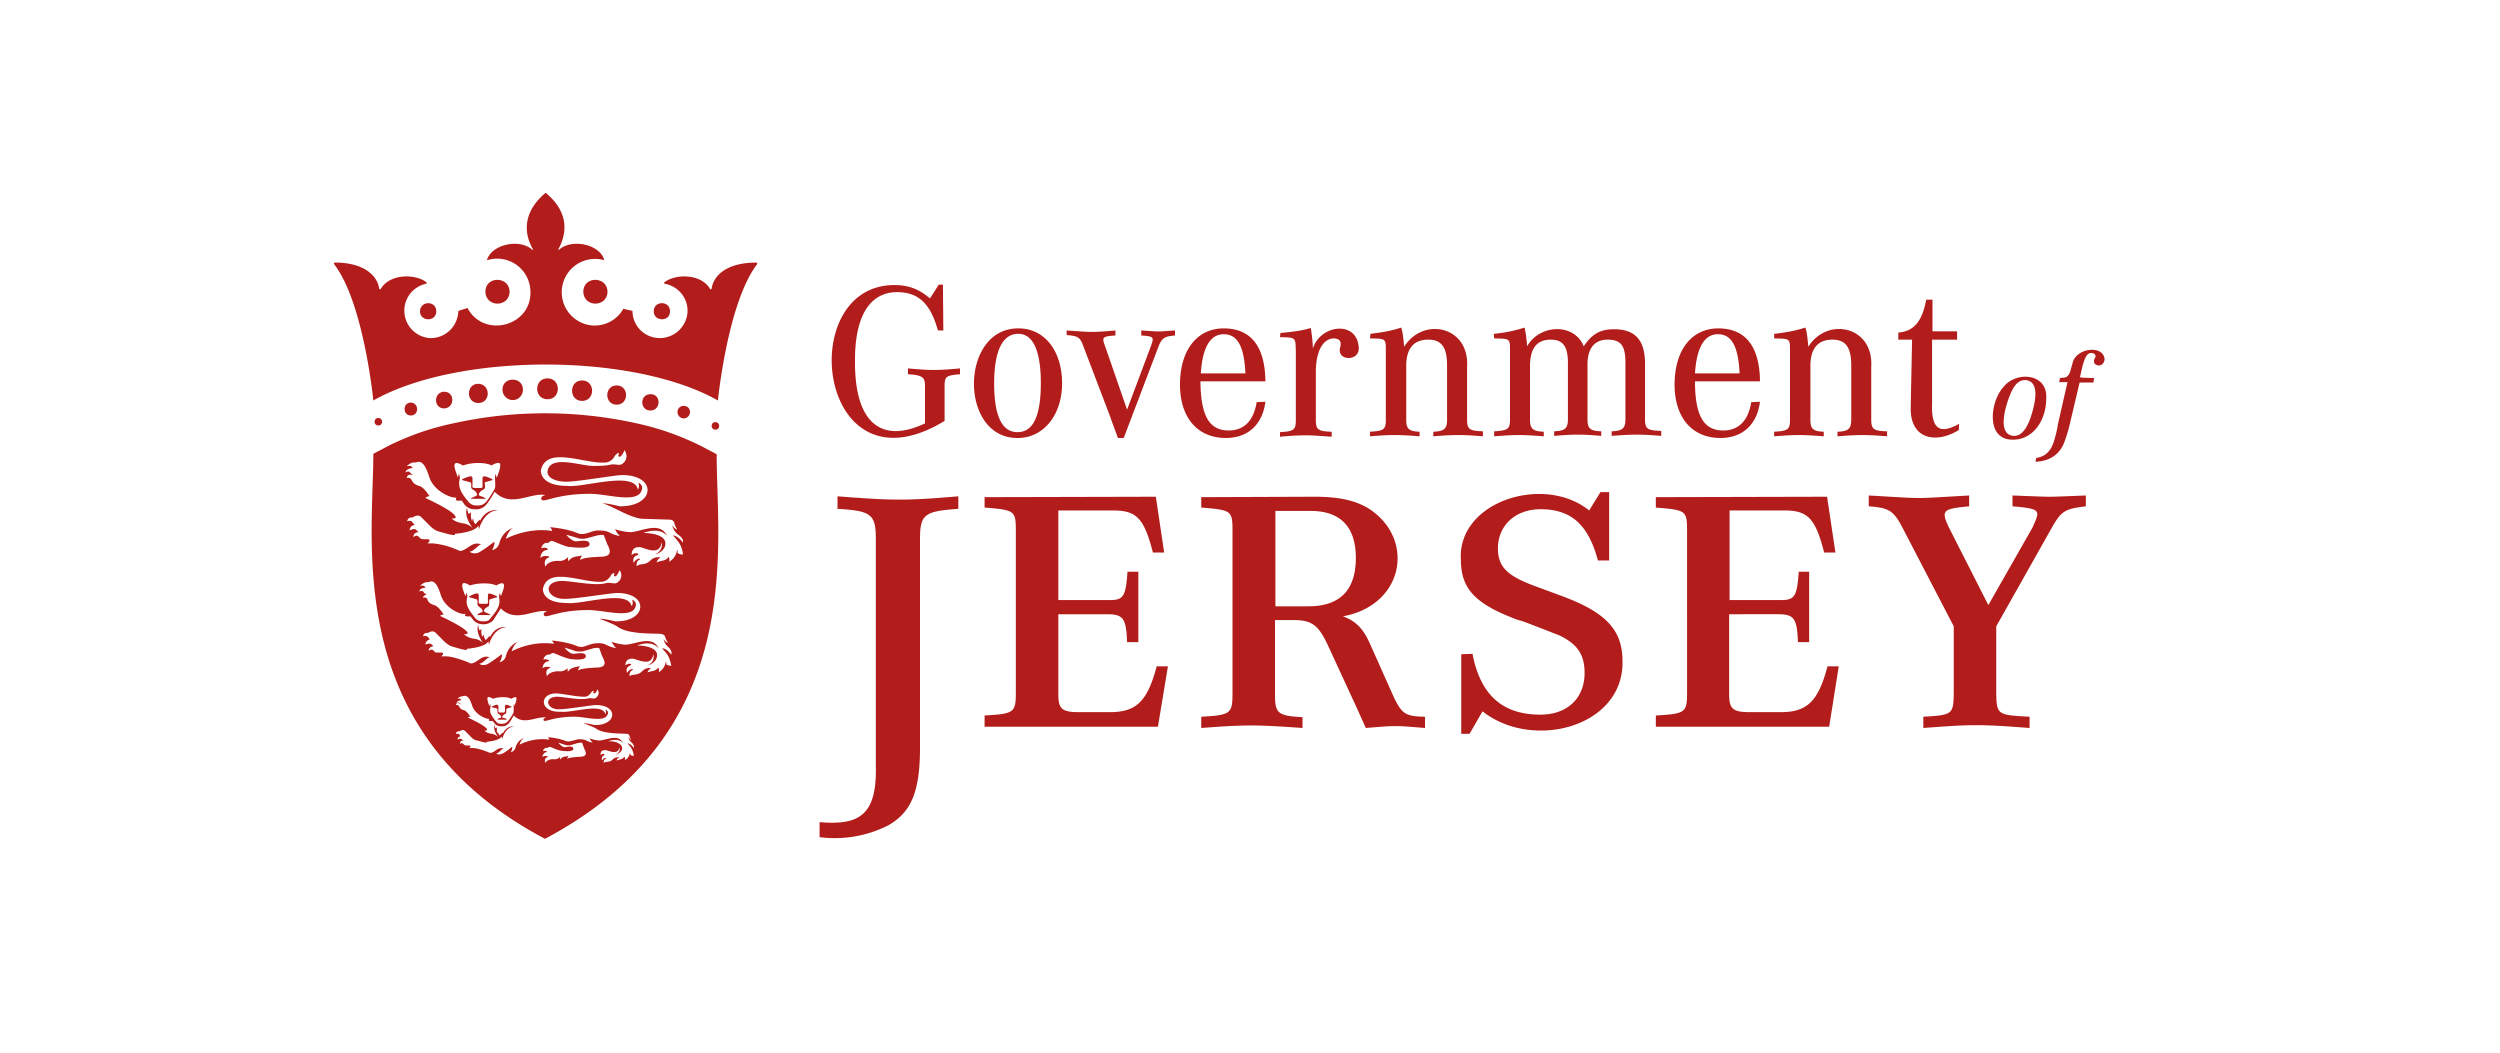 <svg width="950" height="400" viewBox="-80 0 600 160" fill="black" xmlns="http://www.w3.org/2000/svg">
  <path d="M39.4 126.4h2.2v-.1a1 1 0 00-.7-.3c-.7-.1-.2-.7.2-.9.3-.1.4-.3.4-.5v-.5c0-.3.2-.3.2-.4l1.1-.3v-.1c-.1 0-1.2-.7-1.5-.4l-.1.2v1.1c0 .2 0 .4-.3.5h-1l-.2-.1c-.2-.3 0-1.2-.1-1.5l-.1-.2c-.3-.3-1.5.4-1.5.4v.1l1.2.3s.2.1.2.4v.5c0 .1 0 .3.4.5.4.3.8.8.2.9-.2 0-.4.1-.6.4-.1-.1 0 0 0 0m-4.9-25.1h3.2s.1-.1 0-.1l-1-.5c-1-.2-.4-1 .2-1.3.5-.2.5-.4.5-.7V98c0-.4.2-.5.3-.5l1.6-.5v-.2c-.1 0-1.7-.9-2.1-.6l-.1.3V98c0 .4.1.6-.4.6h-1.4l-.3-.1c-.2-.2-.1-.3-.1-.5v-1.5l-.1-.3c-.4-.4-2.1.6-2.2.6v.2l1.7.5s.3.1.3.5v.7c0 .2.1.4.5.7.6.4 1.2 1.2.2 1.3-.2.2-.6.3-.8.6-.1 0-.1 0 0 0m2-31.9l1.7-.5v-.2c-.1 0-1.9-1-2.3-.6l-.1.3v1.7c0 .4.1.7-.4.7h-1.6l-.3-.1c-.2-.2-.1-.3-.1-.6v-1.7l-.1-.3c-.4-.4-2.3.6-2.4.6v.2l1.9.5s.3.1.3.5v.7c0 .2.1.5.6.7.6.4 1.3 1.3.3 1.5l-1 .5v.1h3.5c.1 0 .1-.1 0-.1-.3-.3-.7-.4-1-.5-1.1-.2-.4-1.1.3-1.5.5-.2.6-.5.6-.7v-.7c-.2-.5.1-.5.1-.5m47.4 14.5s-1.2-1.7-2.4-1.7c0 0 1.3 1.3 1.8 2.3.6 1.3.6 2.3.6 2.3s-1-.1-1.3-.4c0 0 .1-.5-.1-.8 0 0-.1 1.9-1.9 2.9 0 0 .2-.6-.1-1.2 0 0-.4.7-1.3.9s-1.3.3-1.6.5c0 0 .1-.5.4-.8 0 0 .4-.4.6-.4 0 0-1.3-.4-2.4.6-1.3 1.4-2.6.7-3.4 1.5 0 0-.2-1.2.7-1.6 0 0 .3-.1 0-.2-.4-.2-1.3.6-1.4 1 0 0-.5-1.4.7-1.8 0 0 .5-.2.4-.3-.2-.4-1.1-.3-1.6.2 0 0-.1-1.2.8-1.7.3-.2.7-.2 1.3-.2 1.7.5 4.7 2 5.1-1.2 0 0 .6 1.8-1.6 3 0 0 2.5-.7 2.5-2.7s-3.3-2.5-5.3-2.5c0 0 3.8-1.6 5.7.7-1.7-3.5-5.7-1.2-8.6-.9-1.8 0-3.9-.7-3.9-.7s.6 1.2 1.2 1.6c0 0-1 0-2.5-.8-.9-.5-2-.5-3-.5-1.1.1-2.2.7-3.1.8 0 0-.8.2-1.7-.2-2.6-1.1-6.5-1.4-6.5-1.4s.5.5.5.9c-6.1-.9-11.1 1.9-11.1 1.9s.5-1.9 1.7-2.6c0 0-2.5.6-3.3 3.8-.5 1.4-1.7 1.5-1.7 1.5s.8-1.4.5-2c0 0-3 2.4-4 2.7-1.2.3-1.9-.3-1.9-.3 1.3-.2 2.1-1.8 2.8-1.7 0 0-1.1-.8-2.8.4-1.7 1.2-2.2 1.2-2.6 1a19 19 0 00-6.2-1.7h-1.3s1.2-1-.1-1c-1.4 0-1.4 0-1.7-.3-.3-.2-.6-1-1.6-.2 0 0-.1-1 1.1-1.2.1 0 .1-.2 0-.2-.2 0-.4-.4-.6-.5-.2-.1-1 0-1.4.3 0 0 0-1.1 1.1-1.3.2 0 0-.2-.1-.3l-.5-.6c-.2-.2-.9-.1-1.1 0 0 0 .2-1.1 1.3-.9 0 0 1.2-.9 2-.2l2 2c.5.5 1.3 1.3 2.5 1.6 1.2.3 4.3 1.3 3.6.5 0 0 4.9-.3 5.7-2 0 0 .2.8.1 1.1 0 0 1-4.5 4.6-4.8 0 0-2.7-.5-4.3 2.6l-.1-.3-1 1.1s-.6-.6-.5-1.4c0 0-.3.3-.3.7 0 0-.5-1.2-.2-2.1 0 0-.5.1-.6.4 0 0-.4-.9-.4-1.5 0 0-1 1.7 1.4 4.9 0 0-.8-1-2.3-1.2s-2.5-.8-2.8-1.2c0 0 1.2.2.9-.5-.6-1.4-7.2-4.4-7.2-4.4s.5-.5 1-.4c0 0-1.3-2.2-2.5-2.5-1.2-.3-1.6-1-1.8-1.4-.2-.4-.7-.7-1.2-.5 0 0 .1-.9 1-.8.4.1.5.1.4 0l-.5-.4s-.4-.7-1.2-.1c0 0 .1-.8 1.2-1l.5-.1s-.2-.8-1.4-.4c0 0 1-1.1 2-.9l.9-.2c.5.1 1.4.1 2.5 3.6s5.3 5.2 6.5 5l-.1.6s.5.3 1.4.1l.7 1a3 3 0 002.6 1.1 3 3 0 002.6-1.1c.6-.7 1.5-2.1 2-3.1 3.9 4 8.6.1 12.2.8 0 0-1.4.3-.9 1.1.5.8 3.5-1.4 11.6-1.4 4.4 0 11.8 2.6 12.5-1.2.1-.7-.3-1.2-.9-1.5 0 0 .4.9-.1 1.7-.9-4.6-13-.4-17-.9-4.5 0-6.3-1.8-6.3-3.7 1.3-6 10.3-1.6 15.3-1.9 1.3 0 2.1-.9 2.4-1.5.3-.5.7-.8 1.1-.8 0 0-.5 1 .2.9.4-.1 1-1.3 1.1-1.6 0 0 1.1 1.6-.1 2.9-1 1.2-1.7.3-3.3.6-.9.2-1.7.3-3.6.3-2.9.3-11-3-11.5 1.4 0 1.6 2.1 2.4 4.6 2.4s11.8-1.6 13.3-1.6c8.5 0 8 7.6-.6 7.5 0 0-3-.8-4.1-.7 2 .4 6.7 3.6 9.7 3.7l6.3.2c.7 0 1.1.2 1.3 1 .2.8.6 1.3.6 1.3s-.4.2-1.1-.9c0 0 0 1 1.2 2.1 1.7 1.1 1.3 2 1.3 2M39.2 68.4l-.2-.9c-.5.5.2 3-.4 3.7-.3.6-1.4 2.4-2 3-.6.6-1.1.8-2 .8h-.1c-.9 0-1.4-.2-2-.8-1.3-1.6-2.7-3.2-2.2-5.4.2-.9-.2-1.4-.2-1.4l-.2.9c-.6-1.7-2-4.8 1.2-2.9 0 0 1.5-.6 3.7-.6 2.3 0 3.2.6 3.2.6s.9-.7 1.8-.6c.8.3-.5 3.3-.6 3.6M36 102.8c-.1 0-.1 0 0 0-.9 0-1.4-.2-1.9-.7-1.1-1.5-2.5-2.9-2-4.9.2-.8-.2-1.2-.2-1.2l-.2.8c-.6-1.6-1.8-4.4 1.1-2.6 0 0 1.3-.5 3.4-.5 2.1 0 2.9.5 2.9.5 2.9-1.7 1.7 1.1 1.1 2.6L40 96s-.3.4-.2 1.2c.4 2-.9 3.4-2.1 4.9-.4.6-.9.7-1.7.7m25.5-18.5c0-1.3-2.5-.7-3.3-.7-.7 0-1.8-.9-2.3-1.6l2.4.7a4 4 0 002.4.2l2.6-.7s.9-.2 1.6-.1l.8 2.1c.5 1 1.7 3-1.4 3.1-3.1.1-4.6.4-5.1.8 0 0 .2-.9.6-1.1l-1.8.3c-1.1.3-1.6 1.1-1.6 1.1s-.2-.9 0-1.1c-.1.1-.9 1.1-2.2 1-1.4-.1-2.9.4-3.3 1.4 0 0-.7-1.7.8-2.2 0 0 .3-.2-.1-.3-.4-.1-1.4-.2-1.9.4 0 0 0-1.6 1.4-1.9 0 0 .3 0 .4-.2 0-.2-.9-.6-1.6-.2 0 0 .3-1.6 1.7-1.3 0 0 .5-.7 1.2-.4.5.2 2.6 1.1 3.5 1.3.9.1 5.2.7 5.2-.6M22.1 96.2c-.4-.2-.4-.4-.4-.4s-.4-.6-1.1-.1c0 0 .1-.8 1.1-.9l.4-.1s-.2-.7-1.3-.4c0 0 .9-1 1.9-.9l.8-.2c.5.1 1.3.1 2.3 3.3 1 3.2 4.8 4.8 5.9 4.5l-.1.5s.5.2 1.3.1l.7.9a3 3 0 002.4 1 3 3 0 002.4-1l1.8-2.8c3.6 3.6 7.8.1 11.2.7 0 0-1.3.2-.8 1s3.2-1.3 10.6-1.3c4 0 10.8 2.3 11.4-1.1.1-.6-.2-1.1-.9-1.4 0 0 .4.8-.1 1.6-.9-4.2-12-.3-15.6-.8-4.1 0-5.7-1.6-5.7-3.4 1.2-5.5 9.4-1.4 14-1.7 1.2 0 1.9-.9 2.2-1.3.2-.5.6-.8 1-.8 0 0-.4.9.2.8.4-.1.9-1.2 1-1.5 0 0 1 1.4-.1 2.6-.9 1.1-1.6.3-3 .5-2.7.8-7.7-.4-10.7-.5-5 .1-3.8 4.6 1 4.3 2.3 0 10.8-1.4 12.2-1.4 7.8 0 7.2 7-.5 6.8 0 0-2.7-.7-3.7-.6 0 0 2.8 1 4.2 1.8 2.3 1.9 8.2 1.7 10.4 1.8.6.1 1 .2 1.2.9.2.7.6 1.2.6 1.2s-.3.2-1-.8c0 0 0 .9 1.1 1.9s.7 1.8.7 1.8-1.1-1.6-2.2-1.5c0 0 1.2 1.2 1.6 2.1.5 1.2.6 2.1.6 2.1s-.9-.1-1.2-.4c0 0 .1-.4-.1-.7 0 0-.1 1.7-1.7 2.6 0 0 .2-.5-.1-1.1 0 0-.4.6-1.2.8s-1.2.2-1.4.4c0 0 .1-.4.4-.7 0 0 .4-.4.6-.3 0 0-1.2-.4-2.2.6-1.2 1.3-2.4.6-3.1 1.3 0 0-.2-1.1.7-1.5 0 0 .3-.1 0-.2-.4-.2-1.2.6-1.3.9 0 0-.5-1.3.6-1.7l.4-.3c-.2-.4-1-.2-1.4.2 0 0-.1-1.1.8-1.5.3-.1.7-.2 1.2-.1 1.5.4 4.3 1.8 4.7-1.1 0 0 .6 1.7-1.4 2.7 0 0 2.3-.6 2.3-2.5 0-1.8-3-2.3-4.8-2.3 0 0 3.4-1.5 5.2.7-1.5-3.2-5.3-1.1-7.8-.9-1.7 0-3.5-.7-3.5-.7s.5 1.1 1.1 1.5c0 0-.9 0-2.3-.7-.9-.5-1.8-.5-2.8-.4-1 .1-2 .6-2.8.8 0 0-.7.2-1.6-.2-2.4-1-6-1.3-6-1.3s.5.4.5.8c-5.5-.8-10.1 1.8-10.1 1.8s.4-1.7 1.6-2.3c0 0-2.3.6-3 3.5-.4 1.3-1.5 1.4-1.5 1.4s.8-1.3.5-1.9c0 0-2.8 2.2-3.7 2.5-1.1.3-1.7-.2-1.7-.2 1.2-.2 1.9-1.7 2.6-1.5 0 0-1-.7-2.5.4s-2 1.1-2.4.9c-1.3-.6-4.2-1.6-5.7-1.6h-1.1s1.1-.9-.1-.9c-1.3 0-1.3 0-1.5-.2-.2-.2-.6-.9-1.4-.2 0 0-.1-.9 1-1.1.1 0 .1-.2 0-.2s-.4-.4-.6-.4c-.2-.1-.9 0-1.2.2 0 0 0-1 1-1.2l-.1-.3-.5-.5c-.3-.2-.8-.1-1 0 0 0 .2-1 1.2-.8 0 0 1.1-.8 1.8-.1l1.9 1.9c.5.5 1.2 1.2 2.3 1.5s3.9 1.2 3.3.5c0 0 4.4-.3 5.2-1.8 0 0 .2.7.1 1 0 0 .9-4.1 4.2-4.4 0 0-2.5-.5-3.9 2.4l-.1-.3-.9 1s-.5-.5-.5-1.3c0 0-.3.2-.3.6 0 0-.5-1.1-.2-1.9 0 0-.4.1-.5.3 0 0-.4-.8-.3-1.4 0 0-.9 1.6 1.2 4.5 0 0-.7-.9-2.1-1.1a4.9 4.9 0 01-2.6-1.1s1.1.1.9-.4c-.5-1.2-6.6-4-6.6-4s.5-.4.9-.3c0 0-1.2-2-2.3-2.3-1.1-.3-1.5-.9-1.6-1.3-.1-.4-.6-.7-1.1-.4 0 0 .1-.8.9-.7l-.3-.3m18.3 31.2c-.6 0-1-.1-1.3-.5-.4-.4-1.1-1.5-1.3-1.9-.2-.4-.2-.9-.1-1.5s-.1-.9-.1-.9l-.1.6c-.1-.2-.9-2.1-.3-2.2.5-.1 1.1.4 1.1.4s.9-.4 2.4-.4 2 .4 2 .4.6-.4 1.1-.4c.5.1-.3 2-.3 2.2l-.1-.6c-.3.3.1 2-.3 2.4-.2.4-.9 1.5-1.3 1.9-.5.4-.8.5-1.4.5m20.2-16.2c0-1.2-2.3-.6-3-.6-.7 0-1.6-.8-2.1-1.5l2.2.7c.5.3 1.7.3 2.2.2l2.4-.7s.8-.2 1.5-.1l.7 1.9c.4.9 1.6 2.7-1.2 2.8-2.8.1-4.2.4-4.6.7 0 0 .2-.8.6-1 0 0-.6 0-1.6.3s-1.4 1-1.4 1-.2-.8 0-1c0 .1-.8 1-2 .9-1.3-.1-2.7.4-3 1.2 0 0-.7-1.6.7-2 0 0 .3-.1-.1-.2-.3-.1-1.3-.2-1.7.3 0 0 0-1.4 1.3-1.7.9-.1-.4-.7-1.1-.4 0 0 .3-1.4 1.6-1.2 0 0 .4-.6 1.1-.3.5.2 2.3 1 3.2 1.2.3.2 4.3.7 4.3-.5m-29.9 11.6l-.3-.3s-.3-.4-.8-.1c0 0 0-.5.8-.6l.3-.1s-.1-.5-.9-.3c0 0 .6-.7 1.3-.6 0 0 .3-.2.6-.1s.9.1 1.6 2.3c.7 2.2 3.4 3.3 4.1 3.2l-.1.4s.3.2.9.1l.5.6c.5.6 1 .7 1.7.7.6 0 1.1-.1 1.7-.7.4-.4.9-1.4 1.2-1.9 2.4 2.5 5.5.1 7.8.5 0 0-.9.2-.6.7.3.5 2.2-.9 7.4-.9 2.8 0 7.5 1.6 8-.8.1-.4-.2-.8-.6-.9 0 0 .3.6 0 1.1-.7-2.9-8.2-.2-10.8-.6-5 .2-5.2-4.3-1.1-4.4 1.4 0 4.7.8 6.9.8.8 0 1.3-.6 1.5-.9.2-.3.4-.5.7-.5 0 0-.3.7.2.6.3-.1.7-.8.7-1 0 0 .7 1-.1 1.8-.7.8-1.1.2-2.1.4-1.9.5-5.4-.3-7.4-.4-3.5 0-2.6 3.3.7 3 1.6 0 7.5-1 8.5-1 5.5 0 5.1 4.9-.3 4.8 0 0-1.9-.5-2.6-.4 0 0 2 .7 2.9 1.2 1.6 1.3 5.7 1.2 7.3 1.3.4 0 .7.1.8.6.1.5.4.8.4.8s-.2.1-.7-.6c0 0 0 .6.8 1.3.8.7.5 1.3.5 1.3s-.7-1.1-1.5-1.1c0 0 .8.8 1.1 1.5.4.8.4 1.5.4 1.5s-.7 0-.8-.3l-.1-.5s-.1 1.2-1.2 1.8c0 0 .1-.4-.1-.8 0 0-.3.4-.9.6l-1 .3s0-.3.3-.5l.4-.2s-.8-.3-1.6.4c-.8.9-1.7.4-2.2.9 0 0-.1-.8.5-1 0 0 .2-.1 0-.2-.3-.1-.8.4-.9.6 0 0-.3-.9.4-1.2 0 0 .3-.1.2-.2-.2-.3-.7-.2-1 .1 0 0 0-.8.5-1.1l.8-.1c1 .3 3 1.2 3.3-.7 0 0 .4 1.1-1 1.9 3-1.2 1.5-3.5-1.8-3.3 0 0 2.4-1 3.6.4-1-2.2-3.7-.8-5.5-.6-1.2 0-2.5-.5-2.5-.5s.4.8.8 1c0 0-.6 0-1.6-.5-.6-.3-1.2-.3-1.9-.3l-2 .5s-.5.1-1.1-.1c-1.7-.7-4.2-.9-4.2-.9s.3.3.3.6c-3.9-.6-7.1 1.2-7.1 1.2s.3-1.2 1.1-1.6c0 0-1.6.4-2.1 2.4-.3.9-1.1 1-1.1 1s.5-.9.3-1.3c-.4.3-2.8 2.6-3.8 1.6.8-.1 1.3-1.2 1.8-1.1 0 0-.7-.5-1.8.3s-1.4.7-1.7.6c-.9-.4-2.9-1.1-4-1.1h-.8s.8-.6-.1-.6-.9 0-1.1-.2c-.2-.1-.4-.6-1-.2 0 0-.1-.7.7-.8.1 0 .1-.1 0-.1-.4-.3-.6-.5-1.3-.1 0 0 0-.7.7-.8l-.1-.2-.3-.4h-.7s.1-.7.9-.6c0 0 .8-.6 1.3-.1l1.3 1.3c.3.3.8.9 1.6 1 .8.2 2.7.8 2.3.3 0 0 3.1-.2 3.6-1.3l.1.7s.7-2.9 2.9-3.1c0 0-1.7-.3-2.7 1.7l-.1-.2-.7.7s-.4-.4-.3-.9l-.2.4s-.3-.8-.1-1.4c0 0-.3 0-.4.2 0 0-.3-.6-.2-1 0 0-.6 1.1.9 3.1 0 0-.5-.6-1.5-.8-1-.1-1.6-.5-1.8-.8 0 0 .8.1.6-.3-.4-.9-4.6-2.8-4.6-2.8s.3-.3.6-.2c0 0-.8-1.4-1.6-1.6-1.3-.2-.9-1.5-1.9-1.2 0 0 .1-.6.6-.5l.7.4m19.5 12.6s0-1 .9-1.2l.2-.1c0-.1-.6-.4-1-.1 0 0 .2-1 1.1-.8 0 0 .3-.4.8-.2.3.1 1.6.7 2.2.8.5.1 3.2.5 3.2-.4s-1.6-.4-2.1-.4-1.1-.6-1.5-1.1l1.5.5c.4.2 1.2.2 1.5.1l1.7-.5 1-.1.5 1.4c.3.7 1.1 1.9-.9 2-2 .1-3 .3-3.2.5 0 0 .2-.6.4-.7l-1.1.2c-.7.2-1 .7-1 .7v-.7c0 .1-.6.7-1.4.6-.9-.1-1.9.3-2.1.9 0 0-.5-1.1.5-1.4 0 0 .2-.1 0-.2s-.9-.2-1.2.2M92 62.7l-3.6-1.9a66 66 0 00-16-5.6 101.5 101.5 0 00-43.2 0 64.7 64.7 0 00-16 5.5l-3.6 1.9c0 21.6-7.4 66.7 41.2 92.4C99.3 129.3 92 85.4 92 62.7M71.8 28.3c0 3.8 3.2 6.8 7.1 6.5a6.7 6.7 0 006.1-6.1 6.6 6.6 0 00-5.4-6.9c-.2 0-.3-.3-.1-.4 2.6-2 8.7-2.1 10.9 1.6.1.2.4.1.4-.1.5-3.3 3.9-6.2 10.7-6.2.2 0 .3.2.2.4-7.1 9.3-9.4 32.7-9.4 32.7-20.3-11.5-62.4-11.5-82.7 0 0 0-2.3-23.5-9.4-32.7-.1-.2 0-.4.2-.4 6.8 0 10.1 3 10.6 6.2 0 .2.3.3.4.1 2.2-3.7 8.3-3.6 10.9-1.6.2.1.1.4-.1.4a6.6 6.6 0 00.7 13c3.8.3 7-2.7 7.1-6.5l2.2-.7c3.9 7.4 15.5 4.4 15.1-4.1A8 8 0 0037 16.1c-.1 0-.2 0-.1-.1 1.2-3.7 7.8-5.1 10.8-2.4.1.1.2 0 .2-.1-2.5-4.4-2-9.3 3-13.5h.1c5 4.1 5.5 9 3 13.5 0 .1.1.2.2.1 3-2.7 9.7-1.3 10.8 2.4l-.1.1a8 8 0 10-2.7 15.7c3.2.2 6-1.5 7.4-4m22.1 29c-1.2 0-1.2-1.8 0-1.8s1.2 1.8 0 1.8m-7.6-2.7c-.8 0-1.5-.7-1.5-1.5 0-2 3-2 3 0 0 .8-.7 1.5-1.5 1.5m-8-1.9c-2.6 0-2.6-3.9 0-3.9 2.6-.1 2.6 3.9 0 3.9M68 50.8c-3 0-3-4.6 0-4.6s3 4.6 0 4.6m-8.3-.9c-3.2 0-3.2-4.9 0-4.9s3.2 4.9 0 4.9m-8.3-.4c-3.3 0-3.3-5 0-5s3.3 5 0 5m-8.3.2a2.5 2.5 0 01-2.5-2.5c0-3.2 4.9-3.2 4.9 0 0 1.4-1.1 2.5-2.4 2.5m-8.3.7c-3 0-3-4.6 0-4.6 3 .1 3 4.6 0 4.6m-8.2 1.3c-2.6 0-2.6-3.9 0-4 2.6 0 2.6 3.9 0 4m-8 1.7c-2 0-2-3.1 0-3.1 2 .1 2 3.1 0 3.1m-7.8 2.4c-1.2 0-1.2-1.8 0-1.8s1.2 1.8 0 1.8m31.5-32.1c-.1 3.8-5.7 3.8-5.8 0 0-3.8 5.7-3.8 5.8 0m23.5 0c-.1 3.8-5.7 3.8-5.8 0 0-3.8 5.7-3.8 5.8 0m-41.1 4.7c0 2.6-3.9 2.5-3.9 0 .1-2.6 3.9-2.6 3.9 0m56.1 0c0 2.6-3.9 2.5-3.9 0 0-2.6 3.9-2.6 3.9 0m65.6 4.6h-1.3c-1.8-6.5-4.7-9.2-9.8-9.2-6.5 0-10.1 5.7-10.1 16.2-.2 15.1 6.2 20.3 16.8 15.3v-9.1c0-2-.7-2.5-4.1-2.7v-1.4c5.5.5 7 .5 12.5 0v1.4c-3.3.3-3.7.5-3.7 2.8v8.4c-30.5 18.6-36.3-32.7-12-32.6 3.4 0 5.9 1 8.5 3.2l2.1-3.3h1l.1 11zm28.5 12.7c0 7.5-4.4 13.1-10.6 13.1-14.2.2-14-26.5.2-26.3 6.1 0 10.4 5.3 10.4 13.2m-16.3 0c0 7.9 1.9 11.7 5.6 11.7 3.8 0 5.6-3.9 5.6-11.8 0-7.8-1.9-11.8-5.4-11.8-3.8 0-5.8 4.1-5.8 11.9m29.7 13.1l-1.5-4.1-.5-1.4-6.4-16.8c-.7-1.9-1.3-2.2-3.9-2.4V33c6 .4 5.9.5 11.7 0v1.2c-3.1.2-3.3.4-2.5 2.5l5.3 15.3 5.7-15.2c.8-2.2.8-2.4-2.3-2.6V33c5.1.3 3.2.3 8.1 0v1.2c-2.5.2-3.1.6-3.9 2.5L191.9 53l-.5 1.3-1.7 4.5h-1.4zm35.4-8.7c-.7 5.5-4.2 8.7-9.5 8.7-6.8 0-11-4.9-11-12.8 0-8.3 4.1-13.5 10.5-13.5 6.5 0 9.9 4.3 10 12.7h-15.6c.1 8.3 2.1 11.8 6.8 11.8 3.7 0 6-2.4 6.7-6.8l2.1-.1zm-4.8-6.8c-.3-6.5-1.9-9.4-5.2-9.4-3.2 0-5.1 3.1-5.5 9.4h10.7zm8.4-9.7c3.1-.3 4.9-.5 7.3-1.2.3 2 .4 2.9.5 4.9 1.8-5.7 10.5-6.8 11-.3.3 3.5-5.2 3.4-4.5.2.4-1.4.1-2.2-1.4-2.3-2.7 0-4.4 3.1-4.4 8.1v11.4c0 2.4.5 2.8 3.8 2.9v1.2c-5.7-.4-6.7-.5-12.4 0v-1.1c3.3-.2 3.8-.5 3.8-2.9V38.1c-.1-3.5.1-3.4-3.8-3.5l.1-1zm21.6.2c3.3-.4 5.3-.8 7.4-1.5.4 1.3.5 2.5.7 4.6 4.6-7.3 15.7-4.9 15.1 4.8v12.6c0 2.4.5 2.8 3.8 2.9v1.2c-4.8-.4-7-.4-11.9 0v-1.1c2.6-.1 3.3-.7 3.3-2.9v-13c0-4.3-1.3-6.2-4.5-6.2-3.5 0-5.3 2.1-5.3 6.3v12.9c0 2.2.6 2.8 3.2 2.9v1.1c-4.9-.4-7.1-.4-11.9 0v-1.1c3.3-.2 3.8-.5 3.8-2.9V38.3c0-3.5.1-3.3-3.8-3.4l.1-1.1zm29.6 0a34 34 0 007.4-1.5c.3 1.4.5 2.9.6 4.5 3-5.3 11.3-5.7 13.6 0 2-3 4-4.1 7.3-4.1 5 0 7.4 2.6 7.4 8.2v13.3c0 2.4.5 2.8 3.9 2.9v1.2c-4.8-.4-7-.4-11.9 0v-1.1c2.6-.1 3.3-.7 3.3-2.9V40.7c0-4.1-1.1-5.5-4.3-5.5-3.1 0-4.8 2.1-4.8 5.9v13.2c0 2.2.6 2.8 3.3 2.9v1.1c-4.8-.4-6.5-.4-11.3 0v-1.1c2.6-.1 3.3-.7 3.3-2.9V40.8c0-4-1.2-5.6-4.1-5.6-3.4 0-5 2.1-5 6.4v12.8c0 2.2.7 2.8 3.3 2.9v1.1c-4.9-.4-7.1-.4-11.9 0v-1.2c3.3-.2 3.8-.5 3.8-2.9v-16c0-3.5.1-3.3-3.8-3.4l-.1-1.1zm63.9 16.3c-.7 5.5-4.2 8.7-9.5 8.7-6.8 0-11-4.9-11-12.8 0-8.3 4.1-13.5 10.5-13.5 6.5 0 9.9 4.3 10 12.7h-15.6c0 8.3 2.1 11.8 6.8 11.8 3.7 0 6-2.4 6.7-6.8l2.1-.1zm-4.9-6.8c-.3-6.5-1.9-9.4-5.2-9.4-3.2 0-5.1 3.1-5.5 9.4h10.7zm8.4-9.5c3.3-.4 5.2-.8 7.4-1.5.4 1.3.5 2.5.7 4.6 4.6-7.3 15.7-4.9 15.1 4.8v12.6c0 2.4.5 2.8 3.8 2.9v1.2c-4.8-.4-7-.4-11.9 0v-1.1c2.6-.1 3.3-.7 3.3-2.9v-13c0-4.3-1.3-6.2-4.5-6.2-3.5 0-5.3 2.1-5.3 6.3v12.9c0 2.2.6 2.8 3.2 2.9v1.1c-4.9-.4-7.1-.4-11.9 0v-1.1c3.3-.2 3.8-.5 3.8-2.9V38.3c0-3.5.1-3.3-3.8-3.4v-1.1zm44.2 23.1c-5.7 3.5-12 2.1-11.5-6v-.8l.3-14.9h-3.3v-1.7c3.7-.3 5.7-2.6 6.7-7.9h1.5v7.6h5.9v2h-6v15.5c-.2 6.4 2.2 7.1 6.5 4.7l-.1 1.5zM116.7 151c9.5.8 13.8-1.6 13.5-13.6V83.2c0-6.1-1-6.9-9.2-7.4v-3c13 1 16.1 1.1 29 0v3c-8.2.6-9.2 1.3-9.2 7.4v49.9c0 10.4-2 15.4-7.5 18.6a28.3 28.3 0 01-16.6 2.9V151zm81.2-22.9h-41.6v-2.7c7.2-.4 7.5-.7 7.5-5.7V81.2c0-5-.2-5.1-7.5-5.7V73l41.1-.1 2 13.4h-2.7c-2.1-8.2-3.9-10.1-9.5-10.1H174v21.5h12.4c3.2 0 3.8-.9 4.2-6.8h2.6v16.9h-2.7c-.2-5.7-.9-6.7-4.8-6.7H174v19.3c0 3.4.9 4.2 4.9 4.2h7.5c6.3 0 9-2.6 11.2-11h2.7l-2.4 14.5zm47.6-4.8l-6.6-14.3c-2.4-5.3-4-6.5-8.5-6.5H226v17.9c0 4.5.7 5.1 6.6 5.4v2.6c-11.3-.8-13.7-.8-24.3 0v-2.7c7.1-.4 7.5-.7 7.5-5.7V81.2c0-5-.2-5.1-7.5-5.7V73l27.2-.1c5.6 0 9.4.8 12.6 2.6 11.7 7.1 9.1 23.4-5.8 26.1 3.2 1.2 4.9 3 6.5 6.6l5.4 12.1c2.2 4.8 3 5.3 7.8 5.4v2.7c-7.3-.6-6.9-.6-14.2 0l-2.3-5.1zM234 99.2c7.6 0 11.4-3.9 11.4-11.6 0-7.4-3.6-11.3-10.9-11.3h-8.4v22.9h7.9zm39.4 11.4c1.9 9.9 7.2 14.6 16.3 14.6 6.4 0 10.6-3.9 10.6-10 0-4.4-1.7-6.9-6-9l-5.9-2.3-2.9-1.1-1.4-.4c-10.1-3.8-13.5-7.4-13.5-14.5-.7-14 20.1-20.4 30.8-11.7l2.7-4.4h2.1v16.4h-2.7c-2.3-8.6-6.4-12.3-13.8-12.3-6 0-10.2 3.9-10.2 9.4 0 4.3 2.1 6.5 8.5 8.9l7.3 2.7c10.3 3.9 14.1 8.1 14.1 15.5.3 15.8-21.6 21.5-33.6 12l-3.1 5.4h-2v-19.1l2.7-.1zm85.6 17.5h-41.6v-2.7c7.2-.4 7.5-.7 7.5-5.7V81.2c0-5-.2-5.1-7.5-5.7V73l41.1-.1 2 13.4h-2.7c-2.1-8.2-3.9-10.1-9.5-10.1h-13.2v21.5h12.4c3.2 0 3.8-.9 4.2-6.8h2.5v16.9h-2.7c-.2-5.7-.9-6.7-4.8-6.7H335v19.3c0 3.4.9 4.2 4.9 4.2h7.5c6.3 0 9-2.6 11.2-11h2.7l-2.3 14.5zm18-47c-2.5-4.9-3.4-5.5-8.5-5.9v-2.6c14.2.8 9.9.8 24.1 0v2.6c-6.3.6-6.8.9-4.9 5l9.5 18.7 10.6-18.6c1.8-4.1 2.3-4.5-4.8-5.1v-2.6c10.9.4 6.9.4 17.6 0v2.6c-5 .6-5.9 1.1-8.2 5.2L399.1 104v16.1c.1 5.1.3 5.2 8 5.6v2.7c-11.9-.9-13.6-.9-25.5 0v-2.7c7.1-.4 7.2-.6 7.3-5.7v-16L377 81.1zm34.1-31.9c0 5.7-3.4 10-7.9 10-6.7.2-5.6-9.1-2.4-12.6 3-3.9 10.6-3.4 10.3 2.6m-8.5-1.2c-1.2 2.8-3.5 10 .7 10.3 1.6 0 2.7-1.1 3.8-3.7 1-2.8 3-9.4-1-9.7-1.5 0-2.5.9-3.5 3.1m20-3.6l-.2 1.1h-3.3l-2.5 10.6a34 34 0 01-1.2 3.8c-1.1 2.9-3.6 4.5-6.9 4.6l.2-.9c1.7-.3 2.7-1 3.5-2.3.5-.8.8-1.8 1.2-3.3l.3-1.3.1-.6.1-.6 2.3-10.1h-2l.2-1c1.1-.1 1.4-.1 1.6-.3.3-.2.6-.6.8-1.1l.2-.7.2-.7.2-.7c.7-3.6 7.2-4.6 7.7-1.1 0 .9-.6 1.6-1.4 1.6-1.1-.1-1.5-.9-.8-2 .2-.5-.3-1-1-1-1 0-1.6 1-2.3 4l-.4 1.8c.1.2 3.4.2 3.4.2z" fill="#b21c1a"/>
</svg>
